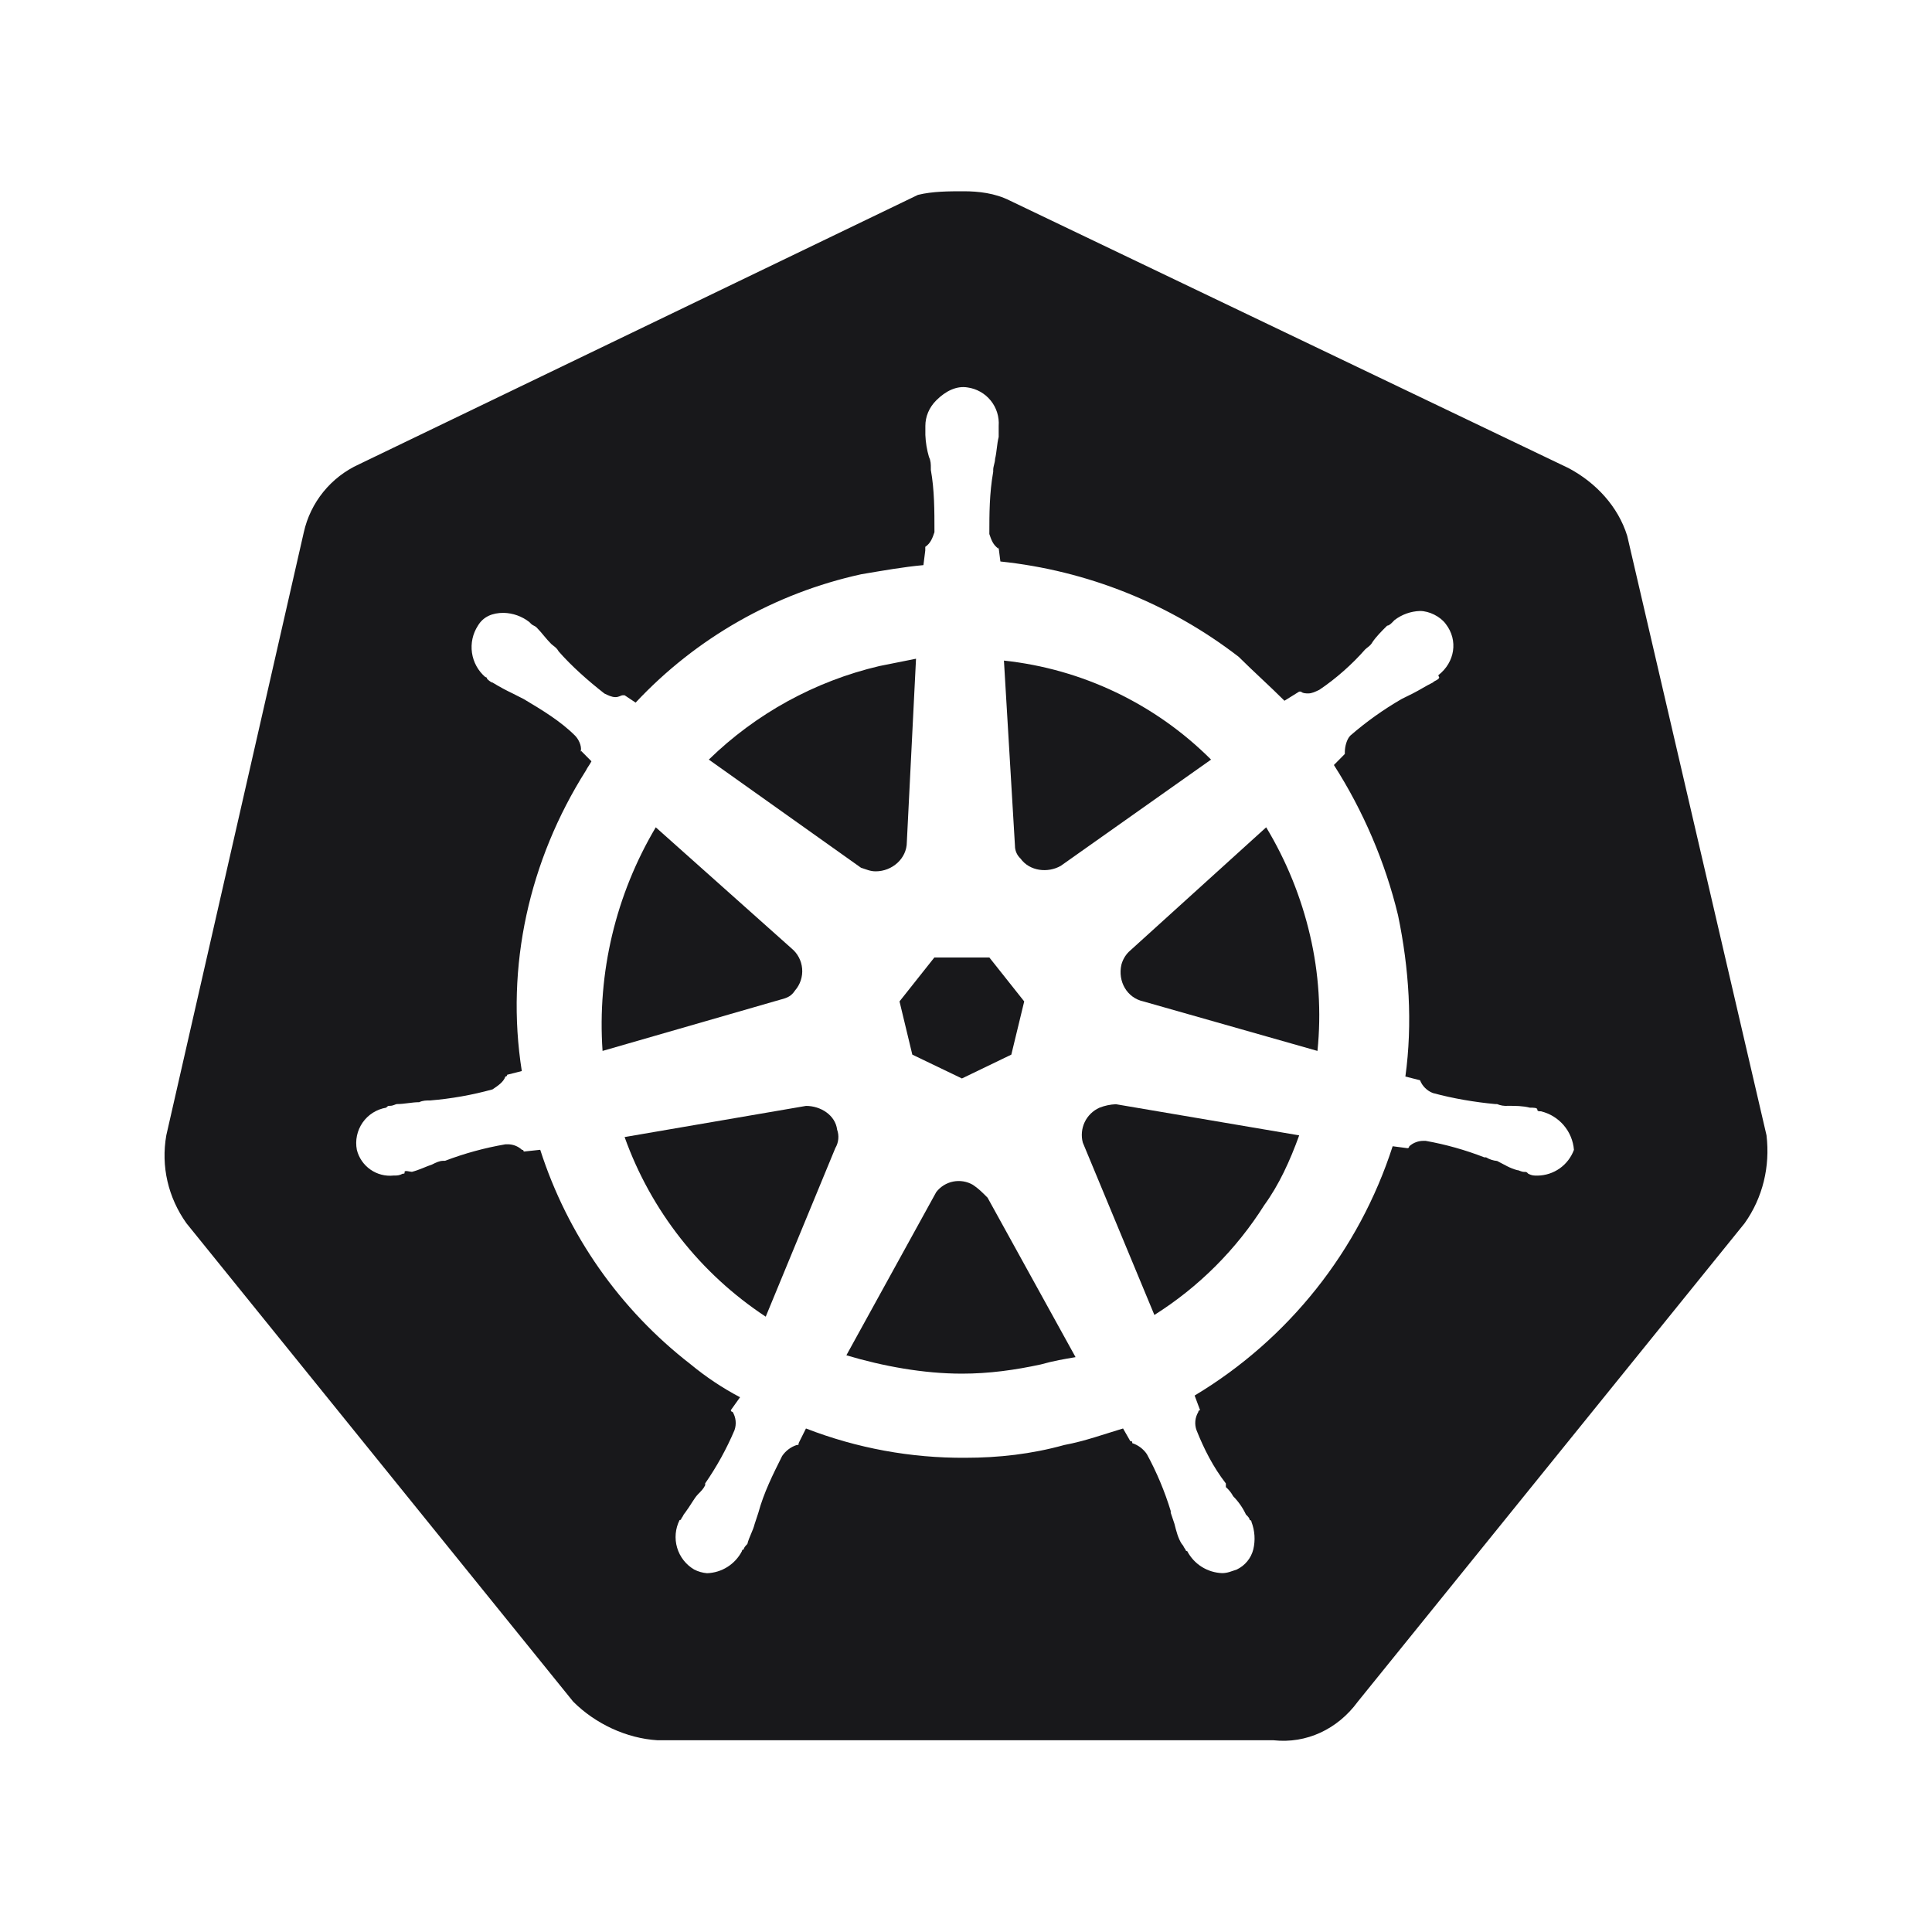 <svg xmlns="http://www.w3.org/2000/svg" width="85" height="85" viewBox="0 0 85 85" fill="none">
  <path d="M35.463 48.655L27.48 50.026C28.638 53.264 30.817 56.037 33.689 57.928L36.752 50.508C36.824 50.387 36.868 50.252 36.881 50.113C36.895 49.973 36.877 49.832 36.83 49.7C36.752 49.063 36.108 48.655 35.463 48.655ZM38.527 38.335C39.253 38.335 39.897 37.772 39.897 37.046L40.301 28.981L38.686 29.304C35.858 29.969 33.265 31.392 31.185 33.419L37.879 38.176C38.123 38.254 38.286 38.335 38.527 38.335ZM34.978 43.577C35.092 43.446 35.178 43.293 35.232 43.128C35.286 42.962 35.306 42.788 35.291 42.615C35.276 42.442 35.227 42.273 35.146 42.12C35.065 41.966 34.953 41.831 34.819 41.721L28.851 36.398C27.09 39.364 26.273 42.795 26.51 46.236L34.333 43.98C34.656 43.899 34.819 43.818 34.978 43.577ZM40.138 46.399L42.32 47.448L44.494 46.399L45.061 44.058L43.527 42.125H41.108L39.575 44.058L40.138 46.399ZM44.898 37.772C45.302 38.335 46.106 38.416 46.669 38.094L53.281 33.419C50.83 30.969 47.614 29.432 44.169 29.063L44.654 37.209C44.653 37.314 44.675 37.419 44.717 37.516C44.759 37.613 44.821 37.7 44.898 37.772Z" fill="#18181B"/>
  <path d="M77.719 49.948L71.591 23.577C71.191 22.288 70.221 21.239 69.01 20.595L44.416 8.819C43.772 8.496 43.046 8.415 42.401 8.415C41.757 8.415 41.03 8.415 40.386 8.574L15.785 20.432C15.18 20.709 14.646 21.122 14.226 21.64C13.807 22.157 13.512 22.764 13.367 23.414L7.317 49.948C7.076 51.319 7.399 52.689 8.203 53.819L25.22 74.867C26.187 75.834 27.558 76.482 28.929 76.564H56.026C57.478 76.723 58.849 76.079 59.737 74.867L76.755 53.819C77.559 52.689 77.882 51.319 77.719 49.948ZM67.642 51.722C67.48 51.722 67.402 51.722 67.239 51.641C67.161 51.56 67.161 51.56 67.079 51.56C66.916 51.56 66.839 51.482 66.754 51.482C66.431 51.4 66.19 51.241 65.868 51.078C65.696 51.062 65.53 51.008 65.383 50.919H65.305C64.47 50.594 63.605 50.35 62.723 50.193H62.645C62.407 50.187 62.176 50.273 62.001 50.433C62.001 50.433 62.001 50.515 61.919 50.515L61.271 50.43C59.79 55.02 56.694 58.917 52.559 61.398L52.799 62.043C52.799 62.043 52.721 62.043 52.721 62.121C52.649 62.241 52.604 62.376 52.59 62.516C52.577 62.656 52.595 62.797 52.644 62.928C52.966 63.736 53.37 64.54 53.933 65.266V65.425C54.064 65.539 54.173 65.676 54.255 65.829C54.488 66.064 54.678 66.337 54.818 66.636C54.9 66.714 54.981 66.796 54.981 66.877C54.981 66.877 55.059 66.877 55.059 66.955C55.207 67.342 55.236 67.764 55.14 68.166C55.092 68.358 55.002 68.537 54.876 68.69C54.751 68.843 54.593 68.967 54.414 69.052C54.174 69.13 54.011 69.211 53.766 69.211C53.448 69.199 53.139 69.103 52.87 68.934C52.6 68.764 52.381 68.526 52.233 68.244C52.155 68.244 52.155 68.166 52.155 68.166C52.077 68.085 52.077 68.007 51.992 67.926C51.833 67.685 51.751 67.362 51.67 67.04L51.507 66.555V66.477C51.242 65.611 50.891 64.773 50.458 63.977C50.303 63.748 50.076 63.578 49.814 63.492C49.814 63.41 49.814 63.41 49.732 63.41L49.41 62.847C48.602 63.088 47.714 63.41 46.828 63.573C45.376 63.977 43.924 64.136 42.475 64.136C40.076 64.153 37.696 63.715 35.459 62.847L35.137 63.492C35.137 63.573 35.137 63.573 35.056 63.573C34.793 63.658 34.566 63.829 34.411 64.058C34.007 64.866 33.604 65.67 33.363 66.559L33.203 67.044C33.122 67.366 32.962 67.607 32.881 67.929C32.803 68.011 32.722 68.089 32.722 68.17C32.64 68.17 32.64 68.248 32.64 68.248C32.493 68.53 32.274 68.769 32.004 68.939C31.735 69.109 31.425 69.204 31.107 69.215C30.91 69.198 30.719 69.144 30.544 69.055C30.18 68.842 29.91 68.498 29.791 68.094C29.671 67.689 29.71 67.254 29.899 66.877C29.98 66.877 29.98 66.796 29.98 66.796C30.058 66.714 30.058 66.636 30.14 66.555C30.381 66.233 30.544 65.91 30.703 65.748C30.862 65.585 30.944 65.507 31.025 65.344V65.262C31.533 64.529 31.965 63.745 32.314 62.925C32.361 62.793 32.378 62.652 32.364 62.512C32.35 62.372 32.305 62.237 32.233 62.117C32.233 62.117 32.155 62.117 32.155 62.039L32.559 61.473C31.785 61.065 31.055 60.579 30.381 60.021C27.274 57.615 24.969 54.326 23.768 50.586L23.042 50.664C23.042 50.664 23.042 50.586 22.961 50.586C22.786 50.424 22.554 50.337 22.316 50.345H22.238C21.33 50.5 20.44 50.743 19.579 51.071H19.494C19.334 51.071 19.171 51.152 19.008 51.234C18.767 51.312 18.445 51.475 18.123 51.556C18.045 51.556 17.801 51.478 17.801 51.556C17.801 51.638 17.801 51.638 17.719 51.638C17.56 51.719 17.478 51.719 17.315 51.719C16.955 51.757 16.593 51.664 16.297 51.456C16 51.248 15.788 50.941 15.7 50.589C15.66 50.382 15.662 50.17 15.705 49.964C15.749 49.757 15.833 49.562 15.953 49.389C16.073 49.216 16.227 49.069 16.405 48.956C16.583 48.844 16.782 48.768 16.99 48.733C17.071 48.652 17.071 48.652 17.152 48.652C17.312 48.652 17.393 48.574 17.475 48.574C17.797 48.574 18.119 48.492 18.442 48.492C18.601 48.415 18.764 48.415 18.927 48.415C19.854 48.339 20.772 48.176 21.668 47.929C21.909 47.767 22.153 47.607 22.235 47.363C22.235 47.363 22.313 47.363 22.313 47.285L22.957 47.122C22.231 42.525 23.28 37.85 25.78 33.897C25.858 33.738 25.939 33.657 26.021 33.494L25.557 33.026C25.554 33.049 25.549 33.071 25.543 33.093V33.012L25.557 33.026C25.592 32.796 25.447 32.513 25.302 32.367C24.657 31.723 23.85 31.238 23.042 30.756L22.561 30.512C22.256 30.367 21.959 30.207 21.672 30.03C21.594 30.03 21.431 29.87 21.431 29.87C21.431 29.87 21.431 29.789 21.353 29.789C21.034 29.515 20.825 29.135 20.765 28.719C20.705 28.302 20.798 27.878 21.027 27.526C21.268 27.122 21.672 26.963 22.157 26.963C22.567 26.973 22.963 27.114 23.287 27.366L23.368 27.448C23.446 27.526 23.527 27.526 23.609 27.607C23.85 27.852 24.013 28.093 24.254 28.333C24.335 28.411 24.494 28.493 24.576 28.656C25.139 29.3 25.865 29.945 26.591 30.512C26.75 30.589 26.913 30.671 27.076 30.671C27.236 30.671 27.317 30.589 27.399 30.589H27.48L27.965 30.912C30.624 28.069 34.083 26.1 37.885 25.266C38.852 25.103 39.738 24.944 40.627 24.863L40.708 24.218V24.059C40.949 23.899 41.03 23.655 41.112 23.414C41.112 22.447 41.112 21.558 40.953 20.673V20.591C40.953 20.432 40.953 20.269 40.871 20.106C40.779 19.791 40.725 19.467 40.712 19.139V18.739C40.712 18.335 40.871 17.931 41.197 17.609C41.601 17.206 42.082 16.965 42.568 17.046C42.968 17.102 43.333 17.308 43.587 17.622C43.842 17.936 43.967 18.336 43.938 18.739V19.224C43.857 19.547 43.857 19.869 43.779 20.191C43.779 20.351 43.697 20.513 43.697 20.673V20.754C43.527 21.721 43.527 22.61 43.527 23.495C43.609 23.736 43.687 23.977 43.931 24.14V24.059L44.013 24.703C47.828 25.102 51.458 26.553 54.496 28.896C55.144 29.541 55.867 30.186 56.511 30.83L57.159 30.427H57.237C57.315 30.508 57.478 30.508 57.559 30.508C57.722 30.508 57.882 30.427 58.045 30.349C58.771 29.863 59.497 29.219 60.06 28.574C60.138 28.493 60.301 28.411 60.382 28.252C60.545 28.011 60.786 27.767 61.03 27.526C61.108 27.526 61.19 27.448 61.271 27.366L61.349 27.285C61.672 27.035 62.067 26.893 62.475 26.881C62.879 26.881 63.364 27.122 63.605 27.448C64.168 28.174 64.005 29.141 63.283 29.704C63.283 29.785 63.361 29.785 63.283 29.867C63.201 29.945 63.12 29.945 63.042 30.026C62.716 30.186 62.475 30.349 62.153 30.512L61.668 30.752C60.865 31.216 60.108 31.756 59.408 32.364C59.249 32.527 59.167 32.849 59.167 33.09V33.171L58.686 33.657C59.975 35.672 60.945 37.931 61.508 40.269C61.994 42.606 62.153 45.025 61.831 47.363L62.475 47.526C62.525 47.654 62.601 47.77 62.699 47.867C62.797 47.964 62.913 48.04 63.042 48.089C63.927 48.33 64.894 48.492 65.78 48.574H65.861C66.014 48.638 66.181 48.665 66.346 48.652C66.669 48.652 66.991 48.652 67.31 48.733C67.472 48.733 67.635 48.733 67.635 48.815C67.635 48.893 67.713 48.893 67.795 48.893C68.185 48.986 68.535 49.201 68.796 49.505C69.057 49.81 69.215 50.189 69.247 50.589C69.125 50.918 68.907 51.202 68.621 51.405C68.334 51.607 67.993 51.718 67.642 51.722Z" fill="#18181B"/>
  <path d="M42.801 52.126C42.539 51.975 42.231 51.925 41.935 51.984C41.639 52.043 41.374 52.208 41.19 52.448L37.237 59.627C38.852 60.109 40.627 60.435 42.32 60.435C43.527 60.435 44.657 60.275 45.787 60.031C46.35 59.872 46.835 59.79 47.32 59.709L43.449 52.693C43.205 52.448 43.042 52.285 42.801 52.126ZM55.707 36.398L49.658 41.88C49.503 42.038 49.392 42.233 49.336 42.447C49.173 43.173 49.577 43.899 50.303 44.058L57.963 46.236C58.136 44.536 58.026 42.818 57.637 41.154C57.248 39.477 56.596 37.872 55.707 36.398ZM48.365 48.737C48.083 48.865 47.854 49.09 47.721 49.37C47.589 49.651 47.559 49.97 47.639 50.27L50.788 57.853C52.741 56.622 54.395 54.969 55.626 53.015C56.27 52.13 56.752 51.078 57.159 49.951L49.095 48.581C48.845 48.592 48.598 48.644 48.365 48.737Z" fill="#18181B"/>
</svg>
